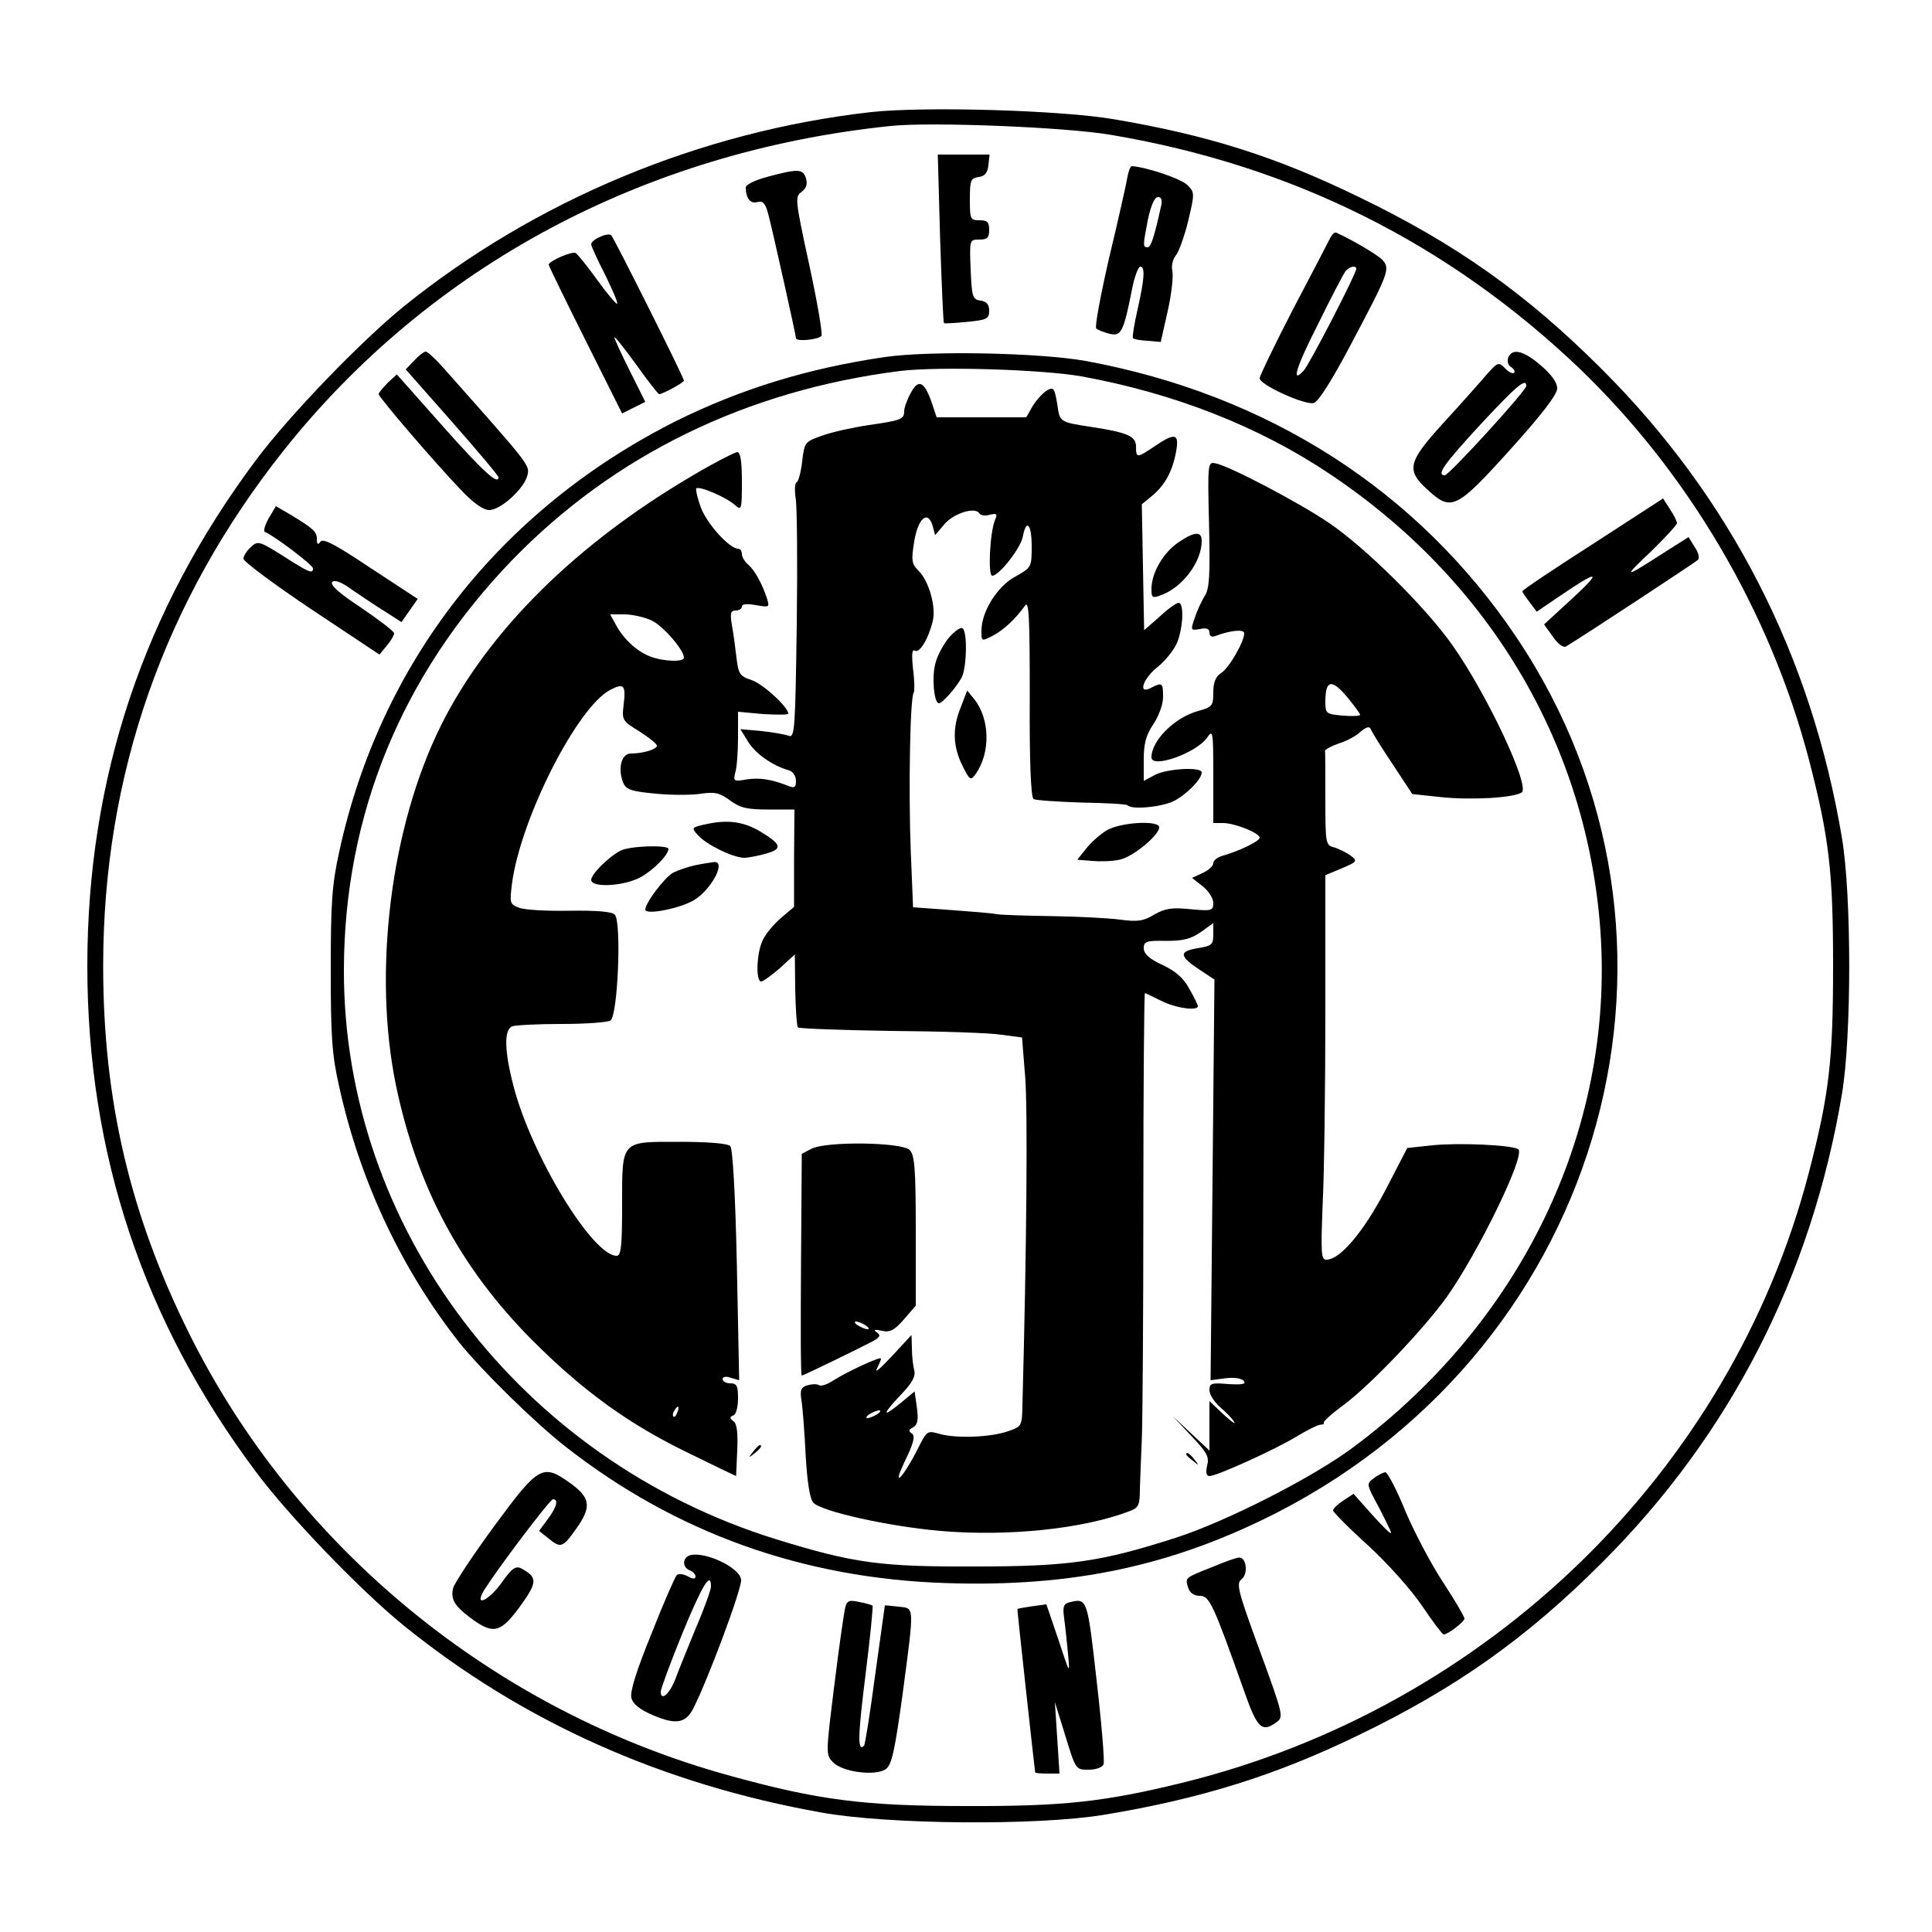 <?xml version="1.0" standalone="no"?>
<!DOCTYPE svg PUBLIC "-//W3C//DTD SVG 20010904//EN"
 "http://www.w3.org/TR/2001/REC-SVG-20010904/DTD/svg10.dtd">
<svg version="1.0" xmlns="http://www.w3.org/2000/svg"
 width="500pt" height="500pt" viewBox="0 0 500 500"
 preserveAspectRatio="xMidYMid meet">
<g transform="translate(0,500) scale(0.1,-0.1)"
fill="#000000" stroke="none">
<path d="M2255 4710 c-443 -50 -869 -228 -1210 -503 -111 -90 -297 -283 -382
-397 -292 -390 -437 -825 -437 -1310 0 -485 145 -920 437 -1310 85 -114 271
-307 382 -397 309 -250 671 -411 1082 -484 173 -31 557 -34 728 -6 250 41 446
102 660 206 253 122 435 251 630 446 332 331 543 742 622 1214 25 149 25 513
0 662 -79 472 -289 882 -622 1214 -195 195 -377 324 -630 446 -212 103 -388
159 -630 200 -137 24 -492 34 -630 19z m620 -59 c470 -79 873 -281 1211 -603
284 -272 495 -632 595 -1012 53 -204 63 -291 63 -536 0 -245 -10 -332 -63
-536 -202 -772 -829 -1383 -1622 -1578 -201 -49 -306 -61 -559 -60 -263 0
-382 15 -613 79 -607 167 -1122 589 -1398 1145 -153 308 -222 604 -222 950 0
495 158 945 467 1334 380 478 934 774 1571 840 105 11 454 -3 570 -23z"/>
<path d="M2433 4383 c4 -119 8 -217 10 -219 1 -2 28 0 60 3 51 5 57 8 57 29 0
16 -7 24 -22 26 -21 3 -23 9 -26 81 -3 77 -3 77 23 77 20 0 25 5 25 25 0 20
-5 25 -25 25 -24 0 -25 3 -25 54 0 49 2 55 23 58 16 2 23 11 25 31 l3 27 -67
0 -67 0 6 -217z"/>
<path d="M2917 4538 c-3 -18 -24 -111 -47 -207 -22 -96 -37 -177 -33 -181 4
-4 20 -10 35 -14 30 -7 36 6 58 117 6 31 16 57 21 57 13 0 11 -31 -7 -111 -9
-39 -14 -72 -12 -74 2 -3 19 -6 38 -7 l34 -3 18 80 c10 44 15 91 12 104 -3 13
1 30 9 40 8 9 22 49 32 89 17 72 17 74 -2 93 -15 16 -107 47 -144 49 -4 0 -9
-15 -12 -32z m87 -75 c-17 -78 -26 -103 -34 -103 -13 0 -12 5 1 73 8 36 17 57
26 57 9 0 12 -8 7 -27z"/>
<path d="M1988 4543 c-34 -9 -58 -21 -58 -28 0 -28 12 -43 30 -38 15 4 21 -3
29 -34 11 -42 71 -311 71 -318 0 -10 59 -4 66 6 3 6 -11 89 -32 185 -36 166
-37 175 -20 187 13 10 16 20 12 35 -8 25 -19 26 -98 5z"/>
<path d="M1553 4387 c-13 -5 -23 -14 -23 -19 0 -5 16 -40 36 -79 19 -39 34
-73 31 -75 -2 -2 -25 25 -51 61 -26 36 -51 67 -56 70 -9 6 -70 -21 -70 -30 0
-3 43 -91 95 -195 l95 -190 30 15 30 15 -40 80 c-22 44 -40 83 -40 87 0 4 25
-27 56 -70 30 -42 57 -77 60 -77 9 0 64 30 64 35 0 8 -181 369 -188 376 -4 4
-17 2 -29 -4z"/>
<path d="M3442 4383 c-5 -10 -48 -93 -96 -184 -47 -91 -86 -172 -86 -178 0
-17 117 -70 140 -64 12 3 48 60 100 159 92 174 98 188 79 210 -10 12 -73 50
-121 72 -4 2 -11 -5 -16 -15z m68 -79 c0 -12 -122 -249 -136 -263 -33 -36 -21
6 37 120 33 68 66 130 71 137 11 13 28 16 28 6z"/>
<path d="M1072 4067 l-22 -23 120 -136 c66 -75 120 -139 120 -143 0 -22 -41
16 -145 133 l-118 133 -24 -22 c-12 -13 -23 -25 -23 -29 0 -8 145 -177 212
-247 33 -35 59 -53 74 -53 30 0 91 56 99 90 6 27 8 24 -222 283 -18 20 -37 37
-41 37 -5 0 -18 -10 -30 -23z"/>
<path d="M2290 4076 c-199 -29 -374 -83 -541 -166 -455 -229 -765 -625 -871
-1114 -19 -86 -22 -132 -22 -306 0 -174 3 -220 22 -303 54 -245 162 -473 311
-662 57 -71 194 -206 276 -270 284 -222 613 -340 983 -352 329 -11 588 45 858
183 854 439 1140 1487 619 2264 -255 380 -643 629 -1116 716 -118 21 -400 27
-519 10z m509 -50 c240 -44 458 -129 643 -253 407 -272 657 -687 698 -1158 45
-521 -193 -1029 -637 -1360 -104 -78 -330 -193 -461 -235 -193 -62 -276 -74
-517 -74 -246 -1 -314 8 -515 70 -664 205 -1122 808 -1120 1475 1 401 150 763
434 1058 264 273 608 441 1006 491 101 12 365 4 469 -14z"/>
<path d="M2356 3981 c-9 -16 -16 -37 -16 -45 0 -21 -8 -24 -91 -36 -41 -6 -95
-18 -120 -27 -46 -16 -47 -17 -53 -67 -3 -28 -10 -52 -14 -54 -5 -1 -6 -19 -3
-40 4 -20 5 -169 3 -330 -4 -268 -5 -293 -21 -286 -9 3 -40 9 -70 12 l-55 5
21 -34 c20 -31 63 -61 106 -73 9 -3 17 -15 17 -27 0 -16 -4 -19 -17 -14 -45
18 -76 23 -110 18 -34 -6 -36 -5 -30 18 4 13 7 54 7 90 l0 67 65 -6 c36 -2 65
-2 65 1 0 17 -65 77 -95 87 -30 10 -34 15 -39 58 -3 26 -8 64 -12 85 -5 30 -3
37 10 37 9 0 16 5 16 10 0 7 13 8 36 4 35 -6 36 -6 29 17 -12 37 -32 74 -49
88 -9 8 -16 20 -16 27 0 8 -4 14 -10 14 -22 0 -80 64 -96 106 -9 24 -14 47
-12 50 8 7 78 -23 100 -43 17 -15 18 -12 18 60 0 55 -4 77 -12 77 -7 -1 -57
-26 -111 -58 -306 -179 -533 -404 -655 -648 -131 -262 -178 -640 -117 -934 55
-263 167 -472 353 -659 132 -132 251 -218 407 -293 22 -11 58 -28 80 -39 l40
-19 3 67 c2 46 -1 69 -10 75 -10 8 -10 11 0 15 7 2 12 22 12 44 0 32 -3 39
-20 39 -11 0 -20 5 -20 11 0 6 9 8 22 3 l21 -6 -6 298 c-4 188 -11 302 -17
308 -7 7 -60 11 -131 11 -154 0 -149 6 -149 -167 0 -104 -3 -128 -14 -128 -63
0 -221 261 -267 439 -24 92 -25 147 -3 155 9 3 66 6 127 6 62 0 119 4 127 9
19 13 29 256 11 274 -8 8 -48 11 -117 10 -58 -1 -117 2 -131 8 -24 9 -24 12
-18 62 22 168 169 458 255 502 35 18 40 12 34 -39 -5 -40 -3 -42 41 -69 25
-16 45 -32 45 -37 0 -9 -35 -20 -67 -20 -25 0 -35 -39 -20 -76 8 -18 21 -22
84 -28 41 -4 94 -4 118 0 36 5 48 2 75 -18 26 -19 44 -23 99 -23 l67 0 -1
-126 0 -126 -33 -28 c-18 -15 -39 -40 -47 -56 -17 -32 -20 -109 -5 -109 5 0
27 16 49 35 l38 35 1 -91 c1 -50 4 -94 7 -98 4 -3 112 -7 240 -9 129 -1 258
-5 287 -10 l53 -7 8 -100 c7 -80 4 -447 -7 -853 -1 -52 -2 -54 -37 -66 -46
-16 -134 -19 -177 -7 -32 9 -33 9 -56 -37 -40 -79 -70 -108 -34 -33 23 47 27
65 18 71 -9 6 -9 10 3 16 12 7 14 19 10 51 l-6 42 -35 -29 c-50 -41 -50 -32
-1 20 30 31 39 48 35 64 -3 11 -6 37 -6 56 l-1 35 -51 -55 c-28 -30 -45 -45
-39 -33 6 12 11 24 11 27 0 7 -90 -35 -124 -57 -15 -10 -31 -15 -36 -12 -6 4
-19 3 -30 0 -17 -5 -20 -13 -16 -38 3 -18 8 -81 11 -142 4 -71 11 -115 20
-124 22 -23 194 -61 328 -73 176 -15 369 5 490 51 24 9 27 16 27 58 1 27 3 84
5 128 2 44 4 322 4 618 0 295 2 537 4 537 1 0 20 -9 42 -20 37 -19 95 -27 95
-14 0 4 -10 24 -22 45 -15 28 -36 46 -70 62 -33 15 -47 28 -48 42 0 19 6 21
58 20 44 0 64 5 90 23 l32 23 0 -29 c0 -27 -4 -30 -41 -36 -49 -8 -47 -21 6
-56 l38 -25 -5 -519 -5 -518 38 5 c23 3 42 0 48 -7 7 -8 -4 -10 -40 -8 -44 4
-49 2 -49 -16 0 -11 13 -31 28 -44 15 -13 32 -30 36 -38 5 -8 -7 1 -27 19
l-37 35 0 -64 0 -64 -47 44 -48 45 48 -51 c41 -43 47 -55 41 -77 -4 -18 -2
-27 6 -27 19 0 171 69 225 102 28 17 56 31 63 31 6 0 10 2 8 5 -3 2 21 24 54
48 71 54 204 194 264 277 82 116 206 370 185 383 -18 11 -155 17 -222 10 l-65
-7 -57 -110 c-57 -108 -117 -179 -152 -179 -14 0 -15 14 -10 143 4 78 7 302 7
497 l0 355 43 18 c40 17 41 19 22 33 -11 8 -30 17 -42 21 -22 5 -23 9 -23 124
0 65 0 122 -1 126 0 3 16 12 36 19 20 6 46 20 57 31 13 11 22 14 25 7 2 -6 27
-47 56 -90 l52 -79 75 -8 c77 -8 186 -2 208 12 23 14 -88 252 -179 381 -68 97
-224 252 -320 317 -78 53 -259 148 -294 154 -19 4 -20 0 -16 -158 3 -131 1
-167 -11 -185 -8 -13 -20 -38 -26 -57 -11 -32 -11 -33 13 -29 17 4 25 1 25 -9
0 -10 6 -13 18 -8 38 14 72 17 72 6 0 -22 -40 -91 -60 -103 -14 -9 -20 -24
-20 -50 0 -35 -3 -38 -39 -48 -60 -16 -121 -76 -121 -120 0 -30 116 11 144 51
15 22 16 17 16 -99 l0 -122 25 0 c31 0 95 -26 95 -38 0 -9 -54 -35 -97 -47
-13 -4 -23 -12 -23 -19 0 -7 -12 -18 -27 -25 l-28 -13 28 -22 c15 -12 27 -31
27 -43 0 -20 -4 -21 -59 -16 -48 5 -66 2 -94 -14 -28 -17 -43 -19 -88 -13 -30
4 -108 8 -174 9 -66 1 -131 3 -145 5 -14 3 -68 7 -121 11 l-96 7 -6 146 c-6
153 -2 401 8 410 2 3 2 30 -2 60 -4 39 -3 53 5 48 12 -7 35 31 46 77 9 36 -10
103 -36 129 -19 19 -20 27 -12 77 10 61 36 82 48 39 l6 -23 23 27 c23 29 80
47 91 30 3 -6 16 -8 28 -4 18 4 20 2 13 -14 -13 -31 -19 -144 -7 -144 17 0 73
70 79 101 9 48 23 33 23 -25 0 -54 -1 -55 -42 -78 -47 -25 -88 -91 -88 -140 0
-28 0 -28 28 -14 29 15 60 44 85 79 10 14 12 -31 12 -239 -1 -166 3 -258 10
-262 5 -3 61 -7 124 -9 62 -1 116 -4 119 -7 11 -12 85 -5 118 10 33 16 74 57
74 75 0 15 -89 10 -120 -6 l-30 -16 0 55 c0 42 6 64 25 92 14 21 25 51 25 70
0 37 -2 39 -31 24 -35 -19 -22 23 17 54 20 16 42 44 50 62 16 39 19 104 4 104
-5 0 -28 -16 -49 -36 l-40 -35 -3 163 -3 163 28 23 c33 28 52 64 61 115 8 45
-3 48 -56 12 -46 -31 -48 -31 -48 0 0 26 -23 36 -115 50 -84 13 -82 12 -89 60
-7 40 -9 44 -26 35 -10 -6 -27 -24 -37 -40 l-17 -30 -116 0 -116 0 -14 42
c-19 52 -34 58 -54 19z m-669 -587 c30 -15 83 -76 83 -96 0 -12 -54 -10 -87 3
-35 13 -70 46 -89 82 l-15 27 37 0 c20 0 52 -7 71 -16z m1802 -201 c17 -21 31
-40 31 -43 0 -3 -20 -4 -45 -2 -43 4 -45 5 -45 36 0 58 17 60 59 9z m-1736
-1848 c-3 -9 -8 -14 -10 -11 -3 3 -2 9 2 15 9 16 15 13 8 -4z m517 -5 c-8 -5
-19 -10 -25 -10 -5 0 -3 5 5 10 8 5 20 10 25 10 6 0 3 -5 -5 -10z"/>
<path d="M3049 3596 c-39 -27 -69 -79 -69 -120 0 -24 2 -25 28 -15 54 21 102
86 102 139 0 26 -18 25 -61 -4z"/>
<path d="M2456 3350 c-14 -17 -30 -46 -35 -66 -10 -35 -4 -104 9 -104 9 0 45
41 59 67 13 26 15 119 2 127 -5 4 -21 -8 -35 -24z"/>
<path d="M2487 3171 c-23 -55 -21 -103 4 -153 19 -38 21 -39 34 -21 39 55 37
143 -4 194 l-18 22 -16 -42z"/>
<path d="M1832 2868 c-43 -9 -44 -10 -25 -30 21 -24 89 -57 118 -58 11 0 37 5
58 11 43 12 40 24 -17 58 -41 24 -81 30 -134 19z"/>
<path d="M2864 2851 c-17 -10 -41 -32 -53 -47 l-23 -29 38 -3 c21 -2 53 -1 71
3 33 6 103 63 103 84 0 19 -101 13 -136 -8z"/>
<path d="M1605 2798 c-32 -17 -75 -61 -75 -75 0 -22 89 -16 130 8 34 20 69 56
70 72 0 11 -103 8 -125 -5z"/>
<path d="M1800 2761 c-19 -4 -45 -13 -57 -19 -23 -12 -73 -79 -73 -96 0 -15
91 3 127 25 45 28 83 101 51 98 -7 -1 -29 -4 -48 -8z"/>
<path d="M2100 2027 l-25 -13 -2 -287 c-1 -158 -1 -287 2 -287 4 0 148 70 184
89 19 11 21 15 10 23 -10 7 -6 8 13 4 21 -5 32 1 57 29 l31 36 0 194 c0 163
-3 196 -16 209 -20 20 -215 23 -254 3z m140 -457 c8 -5 11 -10 5 -10 -5 0 -17
5 -25 10 -8 5 -10 10 -5 10 6 0 17 -5 25 -10z"/>
<path d="M1949 1243 c-13 -16 -12 -17 4 -4 16 13 21 21 13 21 -2 0 -10 -8 -17
-17z"/>
<path d="M3070 1236 c0 -2 8 -10 18 -17 15 -13 16 -12 3 4 -13 16 -21 21 -21
13z"/>
<path d="M3903 4074 c-3 -9 0 -20 8 -24 7 -5 11 -12 7 -15 -3 -3 -14 2 -23 12
-17 17 -19 16 -49 -18 -17 -20 -66 -75 -110 -123 -92 -101 -98 -122 -42 -173
62 -57 74 -52 214 103 83 92 122 143 122 159 0 15 -15 36 -42 59 -45 39 -75
46 -85 20z m47 -73 c0 -12 -200 -231 -211 -231 -23 0 -1 30 92 131 95 102 119
122 119 100z"/>
<path d="M4122 3592 c-100 -64 -182 -119 -182 -122 0 -3 9 -16 19 -29 l18 -24
59 40 c101 69 112 67 35 -4 l-75 -69 23 -32 c13 -19 27 -29 34 -25 43 26 334
217 341 224 5 4 2 19 -8 33 l-16 26 -68 -43 c-101 -65 -103 -64 -29 6 37 36
67 69 67 73 0 5 -8 21 -18 36 l-18 28 -182 -118z"/>
<path d="M695 3658 c-10 -18 -14 -33 -9 -35 20 -7 124 -85 124 -94 0 -15 -10
-11 -77 32 -62 39 -66 40 -84 23 -10 -9 -19 -23 -19 -30 0 -7 79 -66 176 -131
l176 -117 19 23 c11 13 19 27 19 32 0 5 -38 34 -85 66 -58 38 -82 60 -75 67 6
6 24 0 52 -21 24 -16 62 -42 85 -56 l42 -27 21 30 21 30 -122 80 c-91 61 -124
78 -130 68 -6 -9 -9 -7 -9 7 0 19 -8 27 -75 67 l-31 18 -19 -32z"/>
<path d="M1281 1053 c-56 -76 -104 -149 -108 -162 -8 -31 4 -49 54 -85 52 -36
71 -30 122 41 42 59 42 71 0 94 -14 7 -24 1 -50 -36 -36 -50 -75 -66 -44 -17
44 68 169 232 176 232 15 0 10 -20 -13 -51 l-23 -31 24 -19 c32 -26 37 -25 71
23 41 57 39 81 -12 118 -73 53 -83 48 -197 -107z"/>
<path d="M3555 1174 c-19 -14 -19 -15 13 -74 17 -33 32 -63 32 -67 0 -5 -22
17 -49 47 l-48 54 -26 -17 c-15 -10 -27 -21 -27 -26 0 -4 41 -46 91 -91 50
-46 112 -115 140 -157 27 -40 52 -73 55 -73 11 0 54 33 54 41 0 5 -24 46 -54
92 -30 45 -74 128 -98 184 -23 57 -47 103 -53 103 -5 -1 -19 -7 -30 -16z"/>
<path d="M1783 974 c-18 -8 -16 -31 2 -38 8 -3 15 -10 15 -16 0 -7 -7 -7 -21
1 -12 6 -24 7 -28 2 -4 -4 -34 -72 -65 -151 -39 -96 -56 -150 -52 -166 4 -16
21 -30 56 -45 59 -25 84 -21 104 17 39 77 127 313 124 334 -4 33 -100 76 -135
62z m57 -80 c0 -8 -17 -56 -39 -107 -21 -51 -45 -110 -53 -132 -15 -39 -38
-59 -38 -33 0 7 25 75 56 151 52 126 74 162 74 121z"/>
<path d="M3136 944 c-71 -28 -69 -27 -61 -53 4 -13 15 -21 30 -21 25 0 34 -19
115 -247 34 -97 46 -108 85 -79 17 13 15 21 -45 185 -57 155 -61 173 -47 184
18 13 13 58 -7 56 -6 0 -37 -11 -70 -25z"/>
<path d="M2187 838 c-3 -13 -16 -103 -28 -201 -22 -177 -22 -178 -3 -198 26
-26 112 -36 137 -17 15 11 23 49 43 194 31 235 31 221 -11 226 -19 2 -35 4
-35 3 0 0 -11 -80 -25 -179 -13 -98 -26 -181 -29 -184 -17 -17 -16 25 4 184
12 96 20 177 18 179 -2 1 -17 6 -34 9 -27 6 -32 4 -37 -16z"/>
<path d="M2767 853 c-15 -4 -17 -12 -13 -41 3 -21 7 -62 10 -92 5 -55 5 -54
-25 37 l-31 91 -37 -5 c-20 -3 -37 -6 -38 -7 -1 -1 44 -410 46 -423 1 -2 15
-3 32 -3 l31 0 -6 93 -6 92 27 -87 c27 -88 27 -88 60 -88 19 0 36 6 39 14 3 7
-5 105 -18 217 -24 213 -24 214 -71 202z"/>
</g>
</svg>
